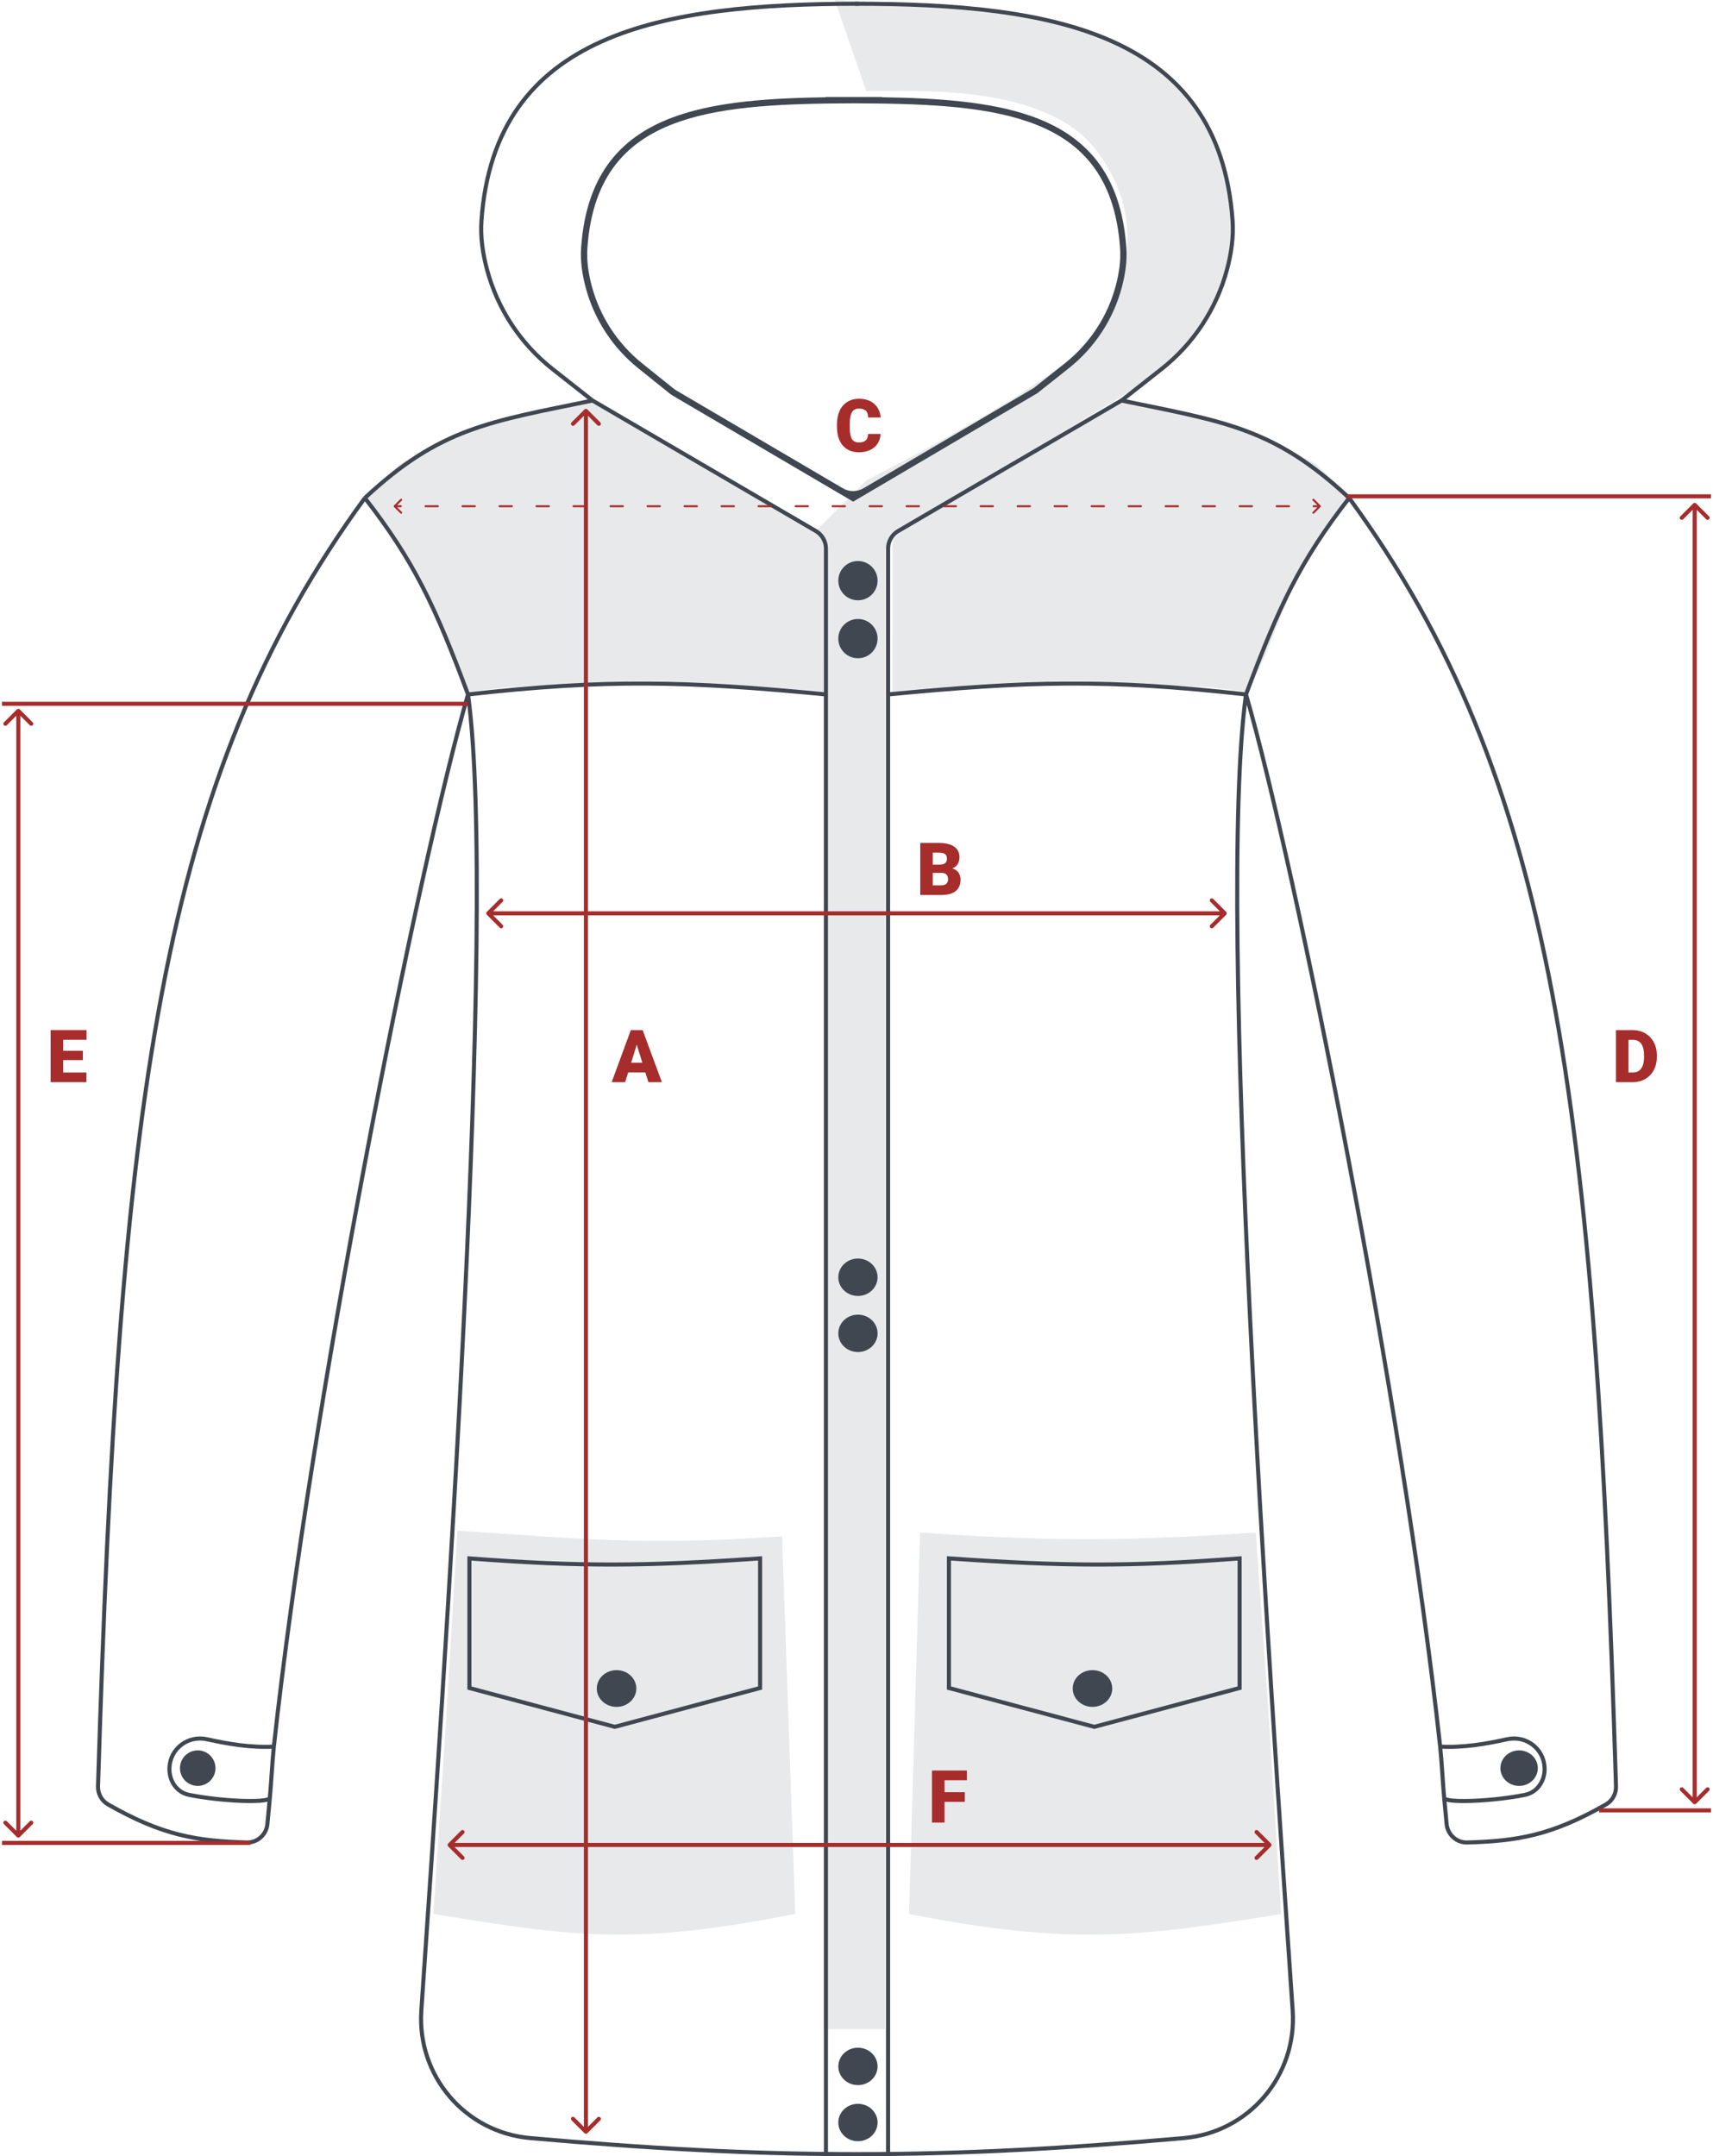 <svg width="421" height="530" viewBox="0 0 421 530" fill="none" xmlns="http://www.w3.org/2000/svg">
<path d="M212.9 118.102L200.513 130.453L202.449 133.541V137.014V498.741H217.545V135.084L218.706 131.997L279.092 95.331L287.995 89.156L297.673 76.033L301.931 65.612L303.479 54.034L299.608 37.438L294.189 26.631L284.899 16.982L273.673 10.421L263.609 6.561L251.222 3.86L238.448 1.93L205.158 0L212.9 22.386C226.061 22.386 257.553 20.604 269.802 37.438C284.125 57.121 274.447 76.033 265.157 86.068C257.725 94.096 227.222 110.769 212.9 118.102Z" fill="#E8E9EA"/>
<path d="M155.299 167.375C161.47 167.066 189.239 169.048 202.352 170.077V132.642L199.266 129.555L173.811 115.275L145.271 97.909L139.871 99.452L124.83 102.54L109.403 107.943L98.218 114.118L89.733 122.222L90.89 123.766L93.975 127.625L104.003 144.22L110.945 161.586L115.188 170.077L124.83 168.919C132.415 168.533 149.128 167.684 155.299 167.375Z" fill="#E8E9EA"/>
<path d="M266.413 167.375C260.242 167.066 232.473 169.048 219.36 170.077V132.642L222.445 129.555L247.9 115.275L276.44 97.909L281.84 99.452L296.882 102.54L312.309 107.943L323.494 114.118L331.979 122.222L330.821 123.766L327.736 127.625L317.708 144.22L310.766 161.586L306.524 170.077L296.882 168.919C289.296 168.533 272.584 167.684 266.413 167.375Z" fill="#E8E9EA"/>
<path d="M202.988 530V170.691M211.085 0.921C162.593 0.921 121.561 8.029 118.326 54.265C118.047 58.257 118.639 62.27 119.662 66.138V66.138C122.233 75.866 127.898 84.493 135.802 90.719L145.618 98.451M89.674 122.408C108.186 105.137 120.312 103.677 145.618 98.451M89.674 122.408C39.087 191.6 29.249 271.396 24.09 439.072C24.035 440.879 24.961 442.625 26.53 443.522C39.943 451.187 48.375 452.54 60.648 452.891C63.279 452.966 65.489 450.947 65.722 448.327C65.904 446.27 66.1 444.172 66.308 442.037M89.674 122.408C101.75 137.943 106.965 149.027 115.022 170.691M145.618 98.451L200.508 130.528C202.042 131.424 202.985 133.068 202.985 134.844L202.988 170.691M115.022 170.691C122.368 224.356 109.082 412.96 103.553 494.192C102.462 510.226 114.29 524.138 130.299 525.548C159.167 528.09 184.273 529.506 210.699 529.499M115.022 170.691C149.37 166.851 168.634 167.406 202.988 170.691M115.022 170.691C102.725 213.21 76.552 344.365 67.303 429.331M66.308 442.037C65.359 443.232 54.166 442.734 46.484 441.192C43.345 440.562 41.474 437.622 41.646 434.425V434.425C41.9 429.737 46.278 426.494 50.86 427.515C56.056 428.672 61.649 429.63 67.303 429.331M66.308 442.037C66.613 438.91 66.945 432.614 67.303 429.331" stroke="#404751"/>
<path d="M218.263 530V170.691M210.166 0.921C258.658 0.921 299.69 8.029 302.925 54.265C303.204 58.257 302.612 62.27 301.589 66.138V66.138C299.018 75.866 293.353 84.493 285.449 90.719L275.633 98.451M331.577 122.408C313.065 105.137 300.938 103.677 275.633 98.451M331.577 122.408C382.164 191.6 392.002 271.396 397.161 439.072C397.216 440.879 396.29 442.625 394.721 443.522C381.308 451.187 372.876 452.54 360.602 452.891C357.973 452.966 355.762 450.947 355.529 448.327C355.347 446.27 355.151 444.172 354.943 442.037M331.577 122.408C319.501 137.943 314.286 149.027 306.229 170.691M275.633 98.451L220.743 130.528C219.209 131.424 218.266 133.068 218.266 134.844L218.263 170.691M306.229 170.691C298.883 224.356 312.169 412.96 317.698 494.192C318.789 510.226 306.961 524.138 290.952 525.548C262.084 528.09 236.978 529.506 210.552 529.499M306.229 170.691C271.881 166.851 252.617 167.406 218.263 170.691M306.229 170.691C318.526 213.21 344.699 344.365 353.948 429.331M354.943 442.037C355.891 443.232 367.085 442.734 374.767 441.192C377.906 440.562 379.777 437.622 379.605 434.425V434.425C379.352 429.737 374.974 426.494 370.391 427.515C365.195 428.672 359.602 429.63 353.948 429.331M354.943 442.037C354.638 438.91 354.306 432.614 353.948 429.331" stroke="#404751"/>
<path d="M112.405 376.251C143.364 378.234 157.378 380 192.207 377.63L195.457 470.45C155.984 478.194 141.634 476.205 106.511 470.45L109.728 421.528L112.405 376.251Z" fill="#E8E9EA"/>
<path d="M308.637 376.711C277.654 378.684 260.984 379.07 226.127 376.711L223.416 470.474C262.92 478.182 279.691 476.202 314.843 470.474L311.855 422.448L308.637 376.711Z" fill="#E8E9EA"/>
<path fill-rule="evenodd" clip-rule="evenodd" d="M275.275 60.95C274.644 51.996 272.179 45.351 268.303 40.396C264.426 35.441 259.086 32.112 252.591 29.879C241.147 25.945 226.27 25.456 209.845 25.395C193.405 25.455 178.512 25.941 167.058 29.876C160.563 32.107 155.223 35.433 151.344 40.383C147.467 45.334 145 51.973 144.364 60.919C144.145 63.991 144.599 67.107 145.395 70.141C147.38 77.707 151.745 84.436 157.846 89.332L165.694 95.631C165.811 95.724 165.934 95.809 166.063 95.885L207.144 120.023C208.709 120.943 210.65 120.942 212.214 120.02L254.079 95.368L261.728 89.297C267.868 84.424 272.261 77.692 274.25 70.11C275.041 67.097 275.491 64.002 275.275 60.95ZM209.67 123.31C209.677 123.306 209.685 123.306 209.691 123.31L209.702 123.316C209.721 123.328 209.747 123.321 209.758 123.302L209.785 123.257C209.793 123.243 209.804 123.232 209.818 123.223L254.955 96.644L262.688 90.506C269.089 85.426 273.67 78.407 275.744 70.502C276.562 67.384 277.046 64.113 276.816 60.842C276.167 51.655 273.626 44.695 269.519 39.445C265.412 34.196 259.79 30.722 253.092 28.419C243.064 24.972 230.516 24.121 216.8 23.911C216.782 23.911 216.766 23.895 216.766 23.877V23.877C216.766 23.858 216.751 23.843 216.732 23.843L216.651 23.843C214.363 23.843 212.092 23.842 209.846 23.85C207.582 23.842 205.293 23.842 202.986 23.842L202.905 23.842C202.886 23.842 202.871 23.858 202.871 23.877V23.877C202.871 23.896 202.855 23.911 202.837 23.911C189.126 24.121 176.582 24.971 166.556 28.416C159.86 30.716 154.237 34.187 150.129 39.431C146.02 44.677 143.476 51.632 142.824 60.81C142.59 64.102 143.078 67.394 143.901 70.532C145.97 78.42 150.52 85.433 156.88 90.536L164.728 96.835C164.903 96.975 165.087 97.103 165.281 97.216L209.613 123.264C209.619 123.268 209.625 123.274 209.629 123.28L209.642 123.303C209.648 123.313 209.661 123.316 209.67 123.31V123.31Z" fill="#404751"/>
<path fill-rule="evenodd" clip-rule="evenodd" d="M114.865 383.525V382.522C115.201 382.548 115.534 382.573 115.865 382.598C142.693 384.618 158.485 384.504 186.307 382.591C186.639 382.568 186.972 382.545 187.307 382.522V383.524V415.303L151.086 424.981L114.865 415.303V383.525ZM115.865 414.535V383.601C142.679 385.617 158.512 385.503 186.307 383.593V414.535L151.086 423.946L115.865 414.535ZM151.528 419.56C154.212 419.56 156.387 417.537 156.387 415.043C156.387 412.548 154.212 410.526 151.528 410.526C148.845 410.526 146.669 412.548 146.669 415.043C146.669 417.537 148.845 419.56 151.528 419.56Z" fill="#404751"/>
<path fill-rule="evenodd" clip-rule="evenodd" d="M305.157 383.525V382.522C304.822 382.548 304.489 382.573 304.157 382.598C277.33 384.618 261.537 384.504 233.716 382.591C233.384 382.568 233.051 382.545 232.716 382.522V383.524V415.303L268.936 424.981L305.157 415.303V383.525ZM304.157 414.535V383.601C277.343 385.617 261.511 385.503 233.716 383.593V414.535L268.936 423.946L304.157 414.535ZM268.495 419.56C265.811 419.56 263.636 417.537 263.636 415.043C263.636 412.548 265.811 410.526 268.495 410.526C271.178 410.526 273.354 412.548 273.354 415.043C273.354 417.537 271.178 419.56 268.495 419.56Z" fill="#404751"/>
<ellipse cx="4.827" cy="4.827" rx="4.827" ry="4.827" transform="matrix(-1 0 0 1 215.682 137.902)" fill="#404751"/>
<ellipse cx="4.827" cy="4.827" rx="4.827" ry="4.827" transform="matrix(-1 0 0 1 215.682 152.149)" fill="#404751"/>
<ellipse cx="4.827" cy="4.597" rx="4.827" ry="4.597" transform="matrix(-1 0 0 1 215.682 323.147)" fill="#404751"/>
<ellipse cx="4.827" cy="4.597" rx="4.827" ry="4.597" transform="matrix(-1 0 0 1 215.682 309.357)" fill="#404751"/>
<ellipse cx="4.597" cy="4.367" rx="4.597" ry="4.367" transform="matrix(-1 0 0 1 377.945 430.251)" fill="#404751"/>
<path d="M206.029 521.725C206.029 524.264 208.19 526.322 210.855 526.322C213.521 526.322 215.682 524.264 215.682 521.725C215.682 519.186 213.521 517.128 210.855 517.128C208.19 517.128 206.029 519.186 206.029 521.725Z" fill="#404751"/>
<path d="M206.029 507.935C206.029 510.473 208.19 512.531 210.855 512.531C213.521 512.531 215.682 510.473 215.682 507.935C215.682 505.396 213.521 503.338 210.855 503.338C208.19 503.338 206.029 505.396 206.029 507.935Z" fill="#404751"/>
<ellipse cx="48.592" cy="434.618" rx="4.367" ry="4.367" fill="#404751"/>
<path d="M96.823 124.258C96.726 124.355 96.726 124.514 96.823 124.611L98.414 126.202C98.512 126.3 98.67 126.3 98.768 126.202C98.865 126.105 98.865 125.946 98.768 125.849L97.354 124.435L98.768 123.02C98.865 122.923 98.865 122.764 98.768 122.667C98.67 122.569 98.512 122.569 98.414 122.667L96.823 124.258ZM324.549 124.611C324.646 124.514 324.646 124.355 324.549 124.258L322.958 122.667C322.86 122.569 322.702 122.569 322.604 122.667C322.506 122.764 322.506 122.923 322.604 123.02L324.018 124.435L322.604 125.849C322.506 125.946 322.506 126.105 322.604 126.202C322.702 126.3 322.86 126.3 322.958 126.202L324.549 124.611ZM98.516 124.685C98.654 124.685 98.766 124.573 98.766 124.435C98.766 124.296 98.654 124.185 98.516 124.185V124.685ZM104.579 124.185C104.441 124.185 104.329 124.296 104.329 124.435C104.329 124.573 104.441 124.685 104.579 124.685V124.185ZM107.611 124.685C107.749 124.685 107.861 124.573 107.861 124.435C107.861 124.296 107.749 124.185 107.611 124.185V124.685ZM113.674 124.185C113.536 124.185 113.424 124.296 113.424 124.435C113.424 124.573 113.536 124.685 113.674 124.685V124.185ZM116.706 124.685C116.844 124.685 116.956 124.573 116.956 124.435C116.956 124.296 116.844 124.185 116.706 124.185V124.685ZM122.769 124.185C122.631 124.185 122.519 124.296 122.519 124.435C122.519 124.573 122.631 124.685 122.769 124.685V124.185ZM125.8 124.685C125.939 124.685 126.05 124.573 126.05 124.435C126.05 124.296 125.939 124.185 125.8 124.185V124.685ZM131.864 124.185C131.726 124.185 131.614 124.296 131.614 124.435C131.614 124.573 131.726 124.685 131.864 124.685V124.185ZM134.895 124.685C135.033 124.685 135.145 124.573 135.145 124.435C135.145 124.296 135.033 124.185 134.895 124.185V124.685ZM140.959 124.185C140.82 124.185 140.709 124.296 140.709 124.435C140.709 124.573 140.82 124.685 140.959 124.685V124.185ZM143.99 124.685C144.128 124.685 144.24 124.573 144.24 124.435C144.24 124.296 144.128 124.185 143.99 124.185V124.685ZM150.053 124.185C149.915 124.185 149.803 124.296 149.803 124.435C149.803 124.573 149.915 124.685 150.053 124.685V124.185ZM153.085 124.685C153.223 124.685 153.335 124.573 153.335 124.435C153.335 124.296 153.223 124.185 153.085 124.185V124.685ZM159.148 124.185C159.01 124.185 158.898 124.296 158.898 124.435C158.898 124.573 159.01 124.685 159.148 124.685V124.185ZM162.18 124.685C162.318 124.685 162.43 124.573 162.43 124.435C162.43 124.296 162.318 124.185 162.18 124.185V124.685ZM168.243 124.185C168.105 124.185 167.993 124.296 167.993 124.435C167.993 124.573 168.105 124.685 168.243 124.685V124.185ZM171.275 124.685C171.413 124.685 171.525 124.573 171.525 124.435C171.525 124.296 171.413 124.185 171.275 124.185V124.685ZM177.338 124.185C177.2 124.185 177.088 124.296 177.088 124.435C177.088 124.573 177.2 124.685 177.338 124.685V124.185ZM180.37 124.685C180.508 124.685 180.62 124.573 180.62 124.435C180.62 124.296 180.508 124.185 180.37 124.185V124.685ZM186.433 124.185C186.295 124.185 186.183 124.296 186.183 124.435C186.183 124.573 186.295 124.685 186.433 124.685V124.185ZM189.465 124.685C189.603 124.685 189.715 124.573 189.715 124.435C189.715 124.296 189.603 124.185 189.465 124.185V124.685ZM195.528 124.185C195.39 124.185 195.278 124.296 195.278 124.435C195.278 124.573 195.39 124.685 195.528 124.685V124.185ZM198.559 124.685C198.697 124.685 198.809 124.573 198.809 124.435C198.809 124.296 198.697 124.185 198.559 124.185V124.685ZM204.623 124.185C204.485 124.185 204.373 124.296 204.373 124.435C204.373 124.573 204.485 124.685 204.623 124.685V124.185ZM207.654 124.685C207.792 124.685 207.904 124.573 207.904 124.435C207.904 124.296 207.792 124.185 207.654 124.185V124.685ZM213.718 124.185C213.579 124.185 213.468 124.296 213.468 124.435C213.468 124.573 213.579 124.685 213.718 124.685V124.185ZM216.749 124.685C216.887 124.685 216.999 124.573 216.999 124.435C216.999 124.296 216.887 124.185 216.749 124.185V124.685ZM222.812 124.185C222.674 124.185 222.562 124.296 222.562 124.435C222.562 124.573 222.674 124.685 222.812 124.685V124.185ZM225.844 124.685C225.982 124.685 226.094 124.573 226.094 124.435C226.094 124.296 225.982 124.185 225.844 124.185V124.685ZM231.907 124.185C231.769 124.185 231.657 124.296 231.657 124.435C231.657 124.573 231.769 124.685 231.907 124.685V124.185ZM234.939 124.685C235.077 124.685 235.189 124.573 235.189 124.435C235.189 124.296 235.077 124.185 234.939 124.185V124.685ZM241.002 124.185C240.864 124.185 240.752 124.296 240.752 124.435C240.752 124.573 240.864 124.685 241.002 124.685V124.185ZM244.034 124.685C244.172 124.685 244.284 124.573 244.284 124.435C244.284 124.296 244.172 124.185 244.034 124.185V124.685ZM250.097 124.185C249.959 124.185 249.847 124.296 249.847 124.435C249.847 124.573 249.959 124.685 250.097 124.685V124.185ZM253.129 124.685C253.267 124.685 253.379 124.573 253.379 124.435C253.379 124.296 253.267 124.185 253.129 124.185V124.685ZM259.192 124.185C259.054 124.185 258.942 124.296 258.942 124.435C258.942 124.573 259.054 124.685 259.192 124.685V124.185ZM262.224 124.685C262.362 124.685 262.474 124.573 262.474 124.435C262.474 124.296 262.362 124.185 262.224 124.185V124.685ZM268.287 124.185C268.149 124.185 268.037 124.296 268.037 124.435C268.037 124.573 268.149 124.685 268.287 124.685V124.185ZM271.318 124.685C271.456 124.685 271.568 124.573 271.568 124.435C271.568 124.296 271.456 124.185 271.318 124.185V124.685ZM277.382 124.185C277.244 124.185 277.132 124.296 277.132 124.435C277.132 124.573 277.244 124.685 277.382 124.685V124.185ZM280.413 124.685C280.551 124.685 280.663 124.573 280.663 124.435C280.663 124.296 280.551 124.185 280.413 124.185V124.685ZM286.477 124.185C286.338 124.185 286.227 124.296 286.227 124.435C286.227 124.573 286.338 124.685 286.477 124.685V124.185ZM289.508 124.685C289.646 124.685 289.758 124.573 289.758 124.435C289.758 124.296 289.646 124.185 289.508 124.185V124.685ZM295.571 124.185C295.433 124.185 295.321 124.296 295.321 124.435C295.321 124.573 295.433 124.685 295.571 124.685V124.185ZM298.603 124.685C298.741 124.685 298.853 124.573 298.853 124.435C298.853 124.296 298.741 124.185 298.603 124.185V124.685ZM304.666 124.185C304.528 124.185 304.416 124.296 304.416 124.435C304.416 124.573 304.528 124.685 304.666 124.685V124.185ZM307.698 124.685C307.836 124.685 307.948 124.573 307.948 124.435C307.948 124.296 307.836 124.185 307.698 124.185V124.685ZM313.761 124.185C313.623 124.185 313.511 124.296 313.511 124.435C313.511 124.573 313.623 124.685 313.761 124.685V124.185ZM316.793 124.685C316.931 124.685 317.043 124.573 317.043 124.435C317.043 124.296 316.931 124.185 316.793 124.185V124.685ZM322.856 124.185C322.718 124.185 322.606 124.296 322.606 124.435C322.606 124.573 322.718 124.685 322.856 124.685V124.185ZM97 124.685H98.516V124.185H97V124.685ZM104.579 124.685H107.611V124.185H104.579V124.685ZM113.674 124.685H116.706V124.185H113.674V124.685ZM122.769 124.685H125.8V124.185H122.769V124.685ZM131.864 124.685H134.895V124.185H131.864V124.685ZM140.959 124.685L143.99 124.685V124.185L140.959 124.185V124.685ZM150.053 124.685H153.085V124.185H150.053V124.685ZM159.148 124.685H162.18V124.185H159.148V124.685ZM168.243 124.685H171.275V124.185H168.243V124.685ZM177.338 124.685H180.37V124.185H177.338V124.685ZM186.433 124.685H189.465V124.185H186.433V124.685ZM195.528 124.685H198.559V124.185H195.528V124.685ZM204.623 124.685H207.654V124.185H204.623V124.685ZM213.718 124.685H216.749V124.185H213.718V124.685ZM222.812 124.685H225.844V124.185H222.812V124.685ZM231.907 124.685H234.939V124.185H231.907V124.685ZM241.002 124.685H244.034V124.185H241.002V124.685ZM250.097 124.685H253.129V124.185H250.097V124.685ZM259.192 124.685H262.224V124.185H259.192V124.685ZM268.287 124.685H271.318V124.185H268.287V124.685ZM277.382 124.685H280.413V124.185H277.382V124.685ZM286.477 124.685H289.508V124.185H286.477V124.685ZM295.571 124.685H298.603V124.185H295.571V124.685ZM304.666 124.685H307.698V124.185H304.666V124.685ZM313.761 124.685H316.793V124.185H313.761V124.685ZM322.856 124.685H324.372V124.185H322.856V124.685ZM96.823 124.258C96.726 124.355 96.726 124.514 96.823 124.611L98.414 126.202C98.512 126.3 98.67 126.3 98.768 126.202C98.865 126.105 98.865 125.946 98.768 125.849L97.354 124.435L98.768 123.02C98.865 122.923 98.865 122.764 98.768 122.667C98.67 122.569 98.512 122.569 98.414 122.667L96.823 124.258ZM324.549 124.611C324.646 124.514 324.646 124.355 324.549 124.258L322.958 122.667C322.86 122.569 322.702 122.569 322.604 122.667C322.506 122.764 322.506 122.923 322.604 123.02L324.018 124.435L322.604 125.849C322.506 125.946 322.506 126.105 322.604 126.202C322.702 126.3 322.86 126.3 322.958 126.202L324.549 124.611ZM98.516 124.685C98.654 124.685 98.766 124.573 98.766 124.435C98.766 124.296 98.654 124.185 98.516 124.185V124.685ZM104.579 124.185C104.441 124.185 104.329 124.296 104.329 124.435C104.329 124.573 104.441 124.685 104.579 124.685V124.185ZM107.611 124.685C107.749 124.685 107.861 124.573 107.861 124.435C107.861 124.296 107.749 124.185 107.611 124.185V124.685ZM113.674 124.185C113.536 124.185 113.424 124.296 113.424 124.435C113.424 124.573 113.536 124.685 113.674 124.685V124.185ZM116.706 124.685C116.844 124.685 116.956 124.573 116.956 124.435C116.956 124.296 116.844 124.185 116.706 124.185V124.685ZM122.769 124.185C122.631 124.185 122.519 124.296 122.519 124.435C122.519 124.573 122.631 124.685 122.769 124.685V124.185ZM125.8 124.685C125.939 124.685 126.05 124.573 126.05 124.435C126.05 124.296 125.939 124.185 125.8 124.185V124.685ZM131.864 124.185C131.726 124.185 131.614 124.296 131.614 124.435C131.614 124.573 131.726 124.685 131.864 124.685V124.185ZM134.895 124.685C135.033 124.685 135.145 124.573 135.145 124.435C135.145 124.296 135.033 124.185 134.895 124.185V124.685ZM140.959 124.185C140.82 124.185 140.709 124.296 140.709 124.435C140.709 124.573 140.82 124.685 140.959 124.685V124.185ZM143.99 124.685C144.128 124.685 144.24 124.573 144.24 124.435C144.24 124.296 144.128 124.185 143.99 124.185V124.685ZM150.053 124.185C149.915 124.185 149.803 124.296 149.803 124.435C149.803 124.573 149.915 124.685 150.053 124.685V124.185ZM153.085 124.685C153.223 124.685 153.335 124.573 153.335 124.435C153.335 124.296 153.223 124.185 153.085 124.185V124.685ZM159.148 124.185C159.01 124.185 158.898 124.296 158.898 124.435C158.898 124.573 159.01 124.685 159.148 124.685V124.185ZM162.18 124.685C162.318 124.685 162.43 124.573 162.43 124.435C162.43 124.296 162.318 124.185 162.18 124.185V124.685ZM168.243 124.185C168.105 124.185 167.993 124.296 167.993 124.435C167.993 124.573 168.105 124.685 168.243 124.685V124.185ZM171.275 124.685C171.413 124.685 171.525 124.573 171.525 124.435C171.525 124.296 171.413 124.185 171.275 124.185V124.685ZM177.338 124.185C177.2 124.185 177.088 124.296 177.088 124.435C177.088 124.573 177.2 124.685 177.338 124.685V124.185ZM180.37 124.685C180.508 124.685 180.62 124.573 180.62 124.435C180.62 124.296 180.508 124.185 180.37 124.185V124.685ZM186.433 124.185C186.295 124.185 186.183 124.296 186.183 124.435C186.183 124.573 186.295 124.685 186.433 124.685V124.185ZM189.465 124.685C189.603 124.685 189.715 124.573 189.715 124.435C189.715 124.296 189.603 124.185 189.465 124.185V124.685ZM195.528 124.185C195.39 124.185 195.278 124.296 195.278 124.435C195.278 124.573 195.39 124.685 195.528 124.685V124.185ZM198.559 124.685C198.697 124.685 198.809 124.573 198.809 124.435C198.809 124.296 198.697 124.185 198.559 124.185V124.685ZM204.623 124.185C204.485 124.185 204.373 124.296 204.373 124.435C204.373 124.573 204.485 124.685 204.623 124.685V124.185ZM207.654 124.685C207.792 124.685 207.904 124.573 207.904 124.435C207.904 124.296 207.792 124.185 207.654 124.185V124.685ZM213.718 124.185C213.579 124.185 213.468 124.296 213.468 124.435C213.468 124.573 213.579 124.685 213.718 124.685V124.185ZM216.749 124.685C216.887 124.685 216.999 124.573 216.999 124.435C216.999 124.296 216.887 124.185 216.749 124.185V124.685ZM222.812 124.185C222.674 124.185 222.562 124.296 222.562 124.435C222.562 124.573 222.674 124.685 222.812 124.685V124.185ZM225.844 124.685C225.982 124.685 226.094 124.573 226.094 124.435C226.094 124.296 225.982 124.185 225.844 124.185V124.685ZM231.907 124.185C231.769 124.185 231.657 124.296 231.657 124.435C231.657 124.573 231.769 124.685 231.907 124.685V124.185ZM234.939 124.685C235.077 124.685 235.189 124.573 235.189 124.435C235.189 124.296 235.077 124.185 234.939 124.185V124.685ZM241.002 124.185C240.864 124.185 240.752 124.296 240.752 124.435C240.752 124.573 240.864 124.685 241.002 124.685V124.185ZM244.034 124.685C244.172 124.685 244.284 124.573 244.284 124.435C244.284 124.296 244.172 124.185 244.034 124.185V124.685ZM250.097 124.185C249.959 124.185 249.847 124.296 249.847 124.435C249.847 124.573 249.959 124.685 250.097 124.685V124.185ZM253.129 124.685C253.267 124.685 253.379 124.573 253.379 124.435C253.379 124.296 253.267 124.185 253.129 124.185V124.685ZM259.192 124.185C259.054 124.185 258.942 124.296 258.942 124.435C258.942 124.573 259.054 124.685 259.192 124.685V124.185ZM262.224 124.685C262.362 124.685 262.474 124.573 262.474 124.435C262.474 124.296 262.362 124.185 262.224 124.185V124.685ZM268.287 124.185C268.149 124.185 268.037 124.296 268.037 124.435C268.037 124.573 268.149 124.685 268.287 124.685V124.185ZM271.318 124.685C271.456 124.685 271.568 124.573 271.568 124.435C271.568 124.296 271.456 124.185 271.318 124.185V124.685ZM277.382 124.185C277.244 124.185 277.132 124.296 277.132 124.435C277.132 124.573 277.244 124.685 277.382 124.685V124.185ZM280.413 124.685C280.551 124.685 280.663 124.573 280.663 124.435C280.663 124.296 280.551 124.185 280.413 124.185V124.685ZM286.477 124.185C286.338 124.185 286.227 124.296 286.227 124.435C286.227 124.573 286.338 124.685 286.477 124.685V124.185ZM289.508 124.685C289.646 124.685 289.758 124.573 289.758 124.435C289.758 124.296 289.646 124.185 289.508 124.185V124.685ZM295.571 124.185C295.433 124.185 295.321 124.296 295.321 124.435C295.321 124.573 295.433 124.685 295.571 124.685V124.185ZM298.603 124.685C298.741 124.685 298.853 124.573 298.853 124.435C298.853 124.296 298.741 124.185 298.603 124.185V124.685ZM304.666 124.185C304.528 124.185 304.416 124.296 304.416 124.435C304.416 124.573 304.528 124.685 304.666 124.685V124.185ZM307.698 124.685C307.836 124.685 307.948 124.573 307.948 124.435C307.948 124.296 307.836 124.185 307.698 124.185V124.685ZM313.761 124.185C313.623 124.185 313.511 124.296 313.511 124.435C313.511 124.573 313.623 124.685 313.761 124.685V124.185ZM316.793 124.685C316.931 124.685 317.043 124.573 317.043 124.435C317.043 124.296 316.931 124.185 316.793 124.185V124.685ZM322.856 124.185C322.718 124.185 322.606 124.296 322.606 124.435C322.606 124.573 322.718 124.685 322.856 124.685V124.185ZM97 124.685H98.516V124.185H97V124.685ZM104.579 124.685H107.611V124.185H104.579V124.685ZM113.674 124.685H116.706V124.185H113.674V124.685ZM122.769 124.685H125.8V124.185H122.769V124.685ZM131.864 124.685H134.895V124.185H131.864V124.685ZM140.959 124.685L143.99 124.685V124.185L140.959 124.185V124.685ZM150.053 124.685H153.085V124.185H150.053V124.685ZM159.148 124.685H162.18V124.185H159.148V124.685ZM168.243 124.685H171.275V124.185H168.243V124.685ZM177.338 124.685H180.37V124.185H177.338V124.685ZM186.433 124.685H189.465V124.185H186.433V124.685ZM195.528 124.685H198.559V124.185H195.528V124.685ZM204.623 124.685H207.654V124.185H204.623V124.685ZM213.718 124.685H216.749V124.185H213.718V124.685ZM222.812 124.685H225.844V124.185H222.812V124.685ZM231.907 124.685H234.939V124.185H231.907V124.685ZM241.002 124.685H244.034V124.185H241.002V124.685ZM250.097 124.685H253.129V124.185H250.097V124.685ZM259.192 124.685H262.224V124.185H259.192V124.685ZM268.287 124.685H271.318V124.185H268.287V124.685ZM277.382 124.685H280.413V124.185H277.382V124.685ZM286.477 124.685H289.508V124.185H286.477V124.685ZM295.571 124.685H298.603V124.185H295.571V124.685ZM304.666 124.685H307.698V124.185H304.666V124.685ZM313.761 124.685H316.793V124.185H313.761V124.685ZM322.856 124.685H324.372V124.185H322.856V124.685Z" fill="#A72C2C"/>
<path d="M216.414 106.667C216.373 107.558 216.133 108.346 215.693 109.031C215.254 109.711 214.636 110.238 213.839 110.613C213.048 110.988 212.143 111.176 211.123 111.176C209.441 111.176 208.117 110.628 207.15 109.532C206.184 108.437 205.7 106.89 205.7 104.892V104.259C205.7 103.005 205.917 101.909 206.351 100.972C206.79 100.028 207.42 99.302 208.24 98.792C209.061 98.276 210.01 98.019 211.088 98.019C212.641 98.019 213.889 98.429 214.832 99.249C215.775 100.063 216.312 101.188 216.44 102.624H213.364C213.341 101.845 213.145 101.285 212.775 100.945C212.406 100.605 211.844 100.436 211.088 100.436C210.32 100.436 209.758 100.723 209.4 101.297C209.043 101.871 208.855 102.788 208.838 104.048V104.953C208.838 106.318 209.008 107.294 209.348 107.88C209.693 108.466 210.285 108.759 211.123 108.759C211.832 108.759 212.374 108.592 212.749 108.258C213.124 107.924 213.323 107.394 213.347 106.667H216.414Z" fill="#A72C2C"/>
<path d="M21.246 263.627V266H14.426V263.627H21.246ZM15.524 253.203V266H12.44V253.203H15.524ZM20.367 258.283V260.577H14.426V258.283H20.367ZM21.273 253.203V255.585H14.426V253.203H21.273Z" fill="#A72C2C"/>
<path d="M156.764 255.893L153.644 266H150.33L155.032 253.203H157.133L156.764 255.893ZM159.348 266L156.219 255.893L155.814 253.203H157.941L162.67 266H159.348ZM159.225 261.228V263.609H152.659V261.228H159.225Z" fill="#A72C2C"/>
<path d="M231.387 214.56H228.091L228.073 212.538H230.745C231.226 212.538 231.609 212.485 231.896 212.38C232.184 212.269 232.392 212.107 232.521 211.896C232.655 211.686 232.723 211.422 232.723 211.105C232.723 210.742 232.655 210.449 232.521 210.227C232.386 210.004 232.172 209.843 231.879 209.743C231.592 209.638 231.22 209.585 230.763 209.585H229.251V220H226.166V207.203H230.763C231.554 207.203 232.26 207.276 232.881 207.423C233.502 207.563 234.029 207.78 234.463 208.073C234.902 208.366 235.236 208.735 235.465 209.181C235.693 209.62 235.808 210.139 235.808 210.736C235.808 211.258 235.696 211.747 235.474 212.204C235.251 212.661 234.879 213.033 234.357 213.32C233.842 213.602 233.136 213.748 232.239 213.76L231.387 214.56ZM231.264 220H227.344L228.398 217.627H231.264C231.686 217.627 232.022 217.562 232.274 217.434C232.532 217.299 232.717 217.123 232.828 216.906C232.945 216.684 233.004 216.438 233.004 216.168C233.004 215.84 232.948 215.556 232.837 215.315C232.731 215.075 232.562 214.891 232.327 214.762C232.093 214.627 231.779 214.56 231.387 214.56H228.794L228.812 212.538H231.914L232.635 213.347C233.49 213.312 234.167 213.432 234.665 213.707C235.169 213.982 235.529 214.346 235.746 214.797C235.963 215.248 236.071 215.72 236.071 216.212C236.071 217.05 235.89 217.75 235.526 218.312C235.169 218.875 234.633 219.297 233.918 219.578C233.203 219.859 232.318 220 231.264 220Z" fill="#A72C2C"/>
<path d="M232.139 435.203V448H229.054V435.203H232.139ZM237.113 440.529V442.902H231.26V440.529H237.113ZM237.614 435.203V437.585H231.26V435.203H237.614Z" fill="#A72C2C"/>
<path d="M401.306 266H398.467L398.484 263.627H401.306C401.892 263.627 402.387 263.486 402.791 263.205C403.201 262.924 403.512 262.505 403.723 261.948C403.939 261.386 404.048 260.694 404.048 259.874V259.32C404.048 258.705 403.986 258.166 403.863 257.703C403.746 257.234 403.57 256.845 403.336 256.534C403.102 256.218 402.809 255.98 402.457 255.822C402.111 255.664 401.713 255.585 401.262 255.585H398.414V253.203H401.262C402.129 253.203 402.923 253.353 403.644 253.651C404.37 253.944 404.997 254.366 405.524 254.917C406.058 255.462 406.468 256.109 406.755 256.859C407.048 257.604 407.194 258.43 407.194 259.338V259.874C407.194 260.776 407.048 261.603 406.755 262.353C406.468 263.103 406.061 263.75 405.533 264.295C405.006 264.84 404.382 265.262 403.661 265.561C402.946 265.854 402.161 266 401.306 266ZM400.233 253.203V266H397.148V253.203H400.233Z" fill="#A72C2C"/>
<path d="M4.146 451.555C4.342 451.75 4.658 451.75 4.854 451.555L8.036 448.373C8.231 448.177 8.231 447.861 8.036 447.666C7.84 447.47 7.524 447.47 7.328 447.666L4.5 450.494L1.672 447.666C1.476 447.47 1.16 447.47 0.964 447.666C0.769 447.861 0.769 448.177 0.964 448.373L4.146 451.555ZM4.854 174.375C4.658 174.18 4.342 174.18 4.146 174.375L0.964 177.557C0.769 177.752 0.769 178.069 0.964 178.264C1.16 178.46 1.476 178.46 1.672 178.264L4.5 175.436L7.328 178.264C7.524 178.46 7.84 178.46 8.036 178.264C8.231 178.069 8.231 177.752 8.036 177.557L4.854 174.375ZM5 451.201L5 174.729L4 174.729L4 451.201L5 451.201Z" fill="#A72C2C"/>
<path d="M110.146 453.146C109.951 453.342 109.951 453.658 110.146 453.854L113.328 457.036C113.524 457.231 113.84 457.231 114.036 457.036C114.231 456.84 114.231 456.524 114.036 456.328L111.207 453.5L114.036 450.672C114.231 450.476 114.231 450.16 114.036 449.964C113.84 449.769 113.524 449.769 113.328 449.964L110.146 453.146ZM312.354 453.854C312.549 453.658 312.549 453.342 312.354 453.146L309.172 449.964C308.976 449.769 308.66 449.769 308.464 449.964C308.269 450.16 308.269 450.476 308.464 450.672L311.293 453.5L308.464 456.328C308.269 456.524 308.269 456.84 308.464 457.036C308.66 457.231 308.976 457.231 309.172 457.036L312.354 453.854ZM110.5 454L312 454L312 453L110.5 453V454Z" fill="#A72C2C"/>
<path d="M119.646 224.146C119.451 224.342 119.451 224.658 119.646 224.854L122.828 228.036C123.024 228.231 123.34 228.231 123.536 228.036C123.731 227.84 123.731 227.524 123.536 227.328L120.707 224.5L123.536 221.672C123.731 221.476 123.731 221.16 123.536 220.964C123.34 220.769 123.024 220.769 122.828 220.964L119.646 224.146ZM301.354 224.854C301.549 224.658 301.549 224.342 301.354 224.146L298.172 220.964C297.976 220.769 297.66 220.769 297.464 220.964C297.269 221.16 297.269 221.476 297.464 221.672L300.293 224.5L297.464 227.328C297.269 227.524 297.269 227.84 297.464 228.036C297.66 228.231 297.976 228.231 298.172 228.036L301.354 224.854ZM120 225L301 225V224L120 224V225Z" fill="#A72C2C"/>
<path d="M416.146 443.354C416.342 443.549 416.658 443.549 416.854 443.354L420.036 440.172C420.231 439.976 420.231 439.66 420.036 439.464C419.84 439.269 419.524 439.269 419.328 439.464L416.5 442.293L413.672 439.464C413.476 439.269 413.16 439.269 412.964 439.464C412.769 439.66 412.769 439.976 412.964 440.172L416.146 443.354ZM416.854 123.751C416.659 123.556 416.342 123.556 416.147 123.751L412.965 126.933C412.769 127.128 412.769 127.445 412.965 127.64C413.16 127.835 413.477 127.835 413.672 127.64L416.5 124.812L419.329 127.64C419.524 127.835 419.84 127.835 420.036 127.64C420.231 127.445 420.231 127.128 420.036 126.933L416.854 123.751ZM417 443L417 124.104L416 124.104L416 443L417 443Z" fill="#A72C2C"/>
<path d="M143.646 524.354C143.842 524.549 144.158 524.549 144.354 524.354L147.536 521.172C147.731 520.976 147.731 520.66 147.536 520.464C147.34 520.269 147.024 520.269 146.828 520.464L144 523.293L141.172 520.464C140.976 520.269 140.66 520.269 140.464 520.464C140.269 520.66 140.269 520.976 140.464 521.172L143.646 524.354ZM144.354 100.646C144.158 100.451 143.842 100.451 143.647 100.646L140.465 103.828C140.269 104.024 140.269 104.34 140.465 104.535C140.66 104.731 140.976 104.731 141.172 104.535L144 101.707L146.829 104.535C147.024 104.731 147.34 104.731 147.536 104.535C147.731 104.34 147.731 104.024 147.536 103.828L144.354 100.646ZM144.5 524L144.5 101L143.5 101L143.5 524L144.5 524Z" fill="#A72C2C"/>
<path d="M115 173H0.5" stroke="#A72C2C"/>
<path d="M420.5 445H393" stroke="#A72C2C"/>
<path d="M420.5 122L331 122" stroke="#A72C2C"/>
<path d="M61.5 453H0.5" stroke="#A72C2C"/>
</svg>
